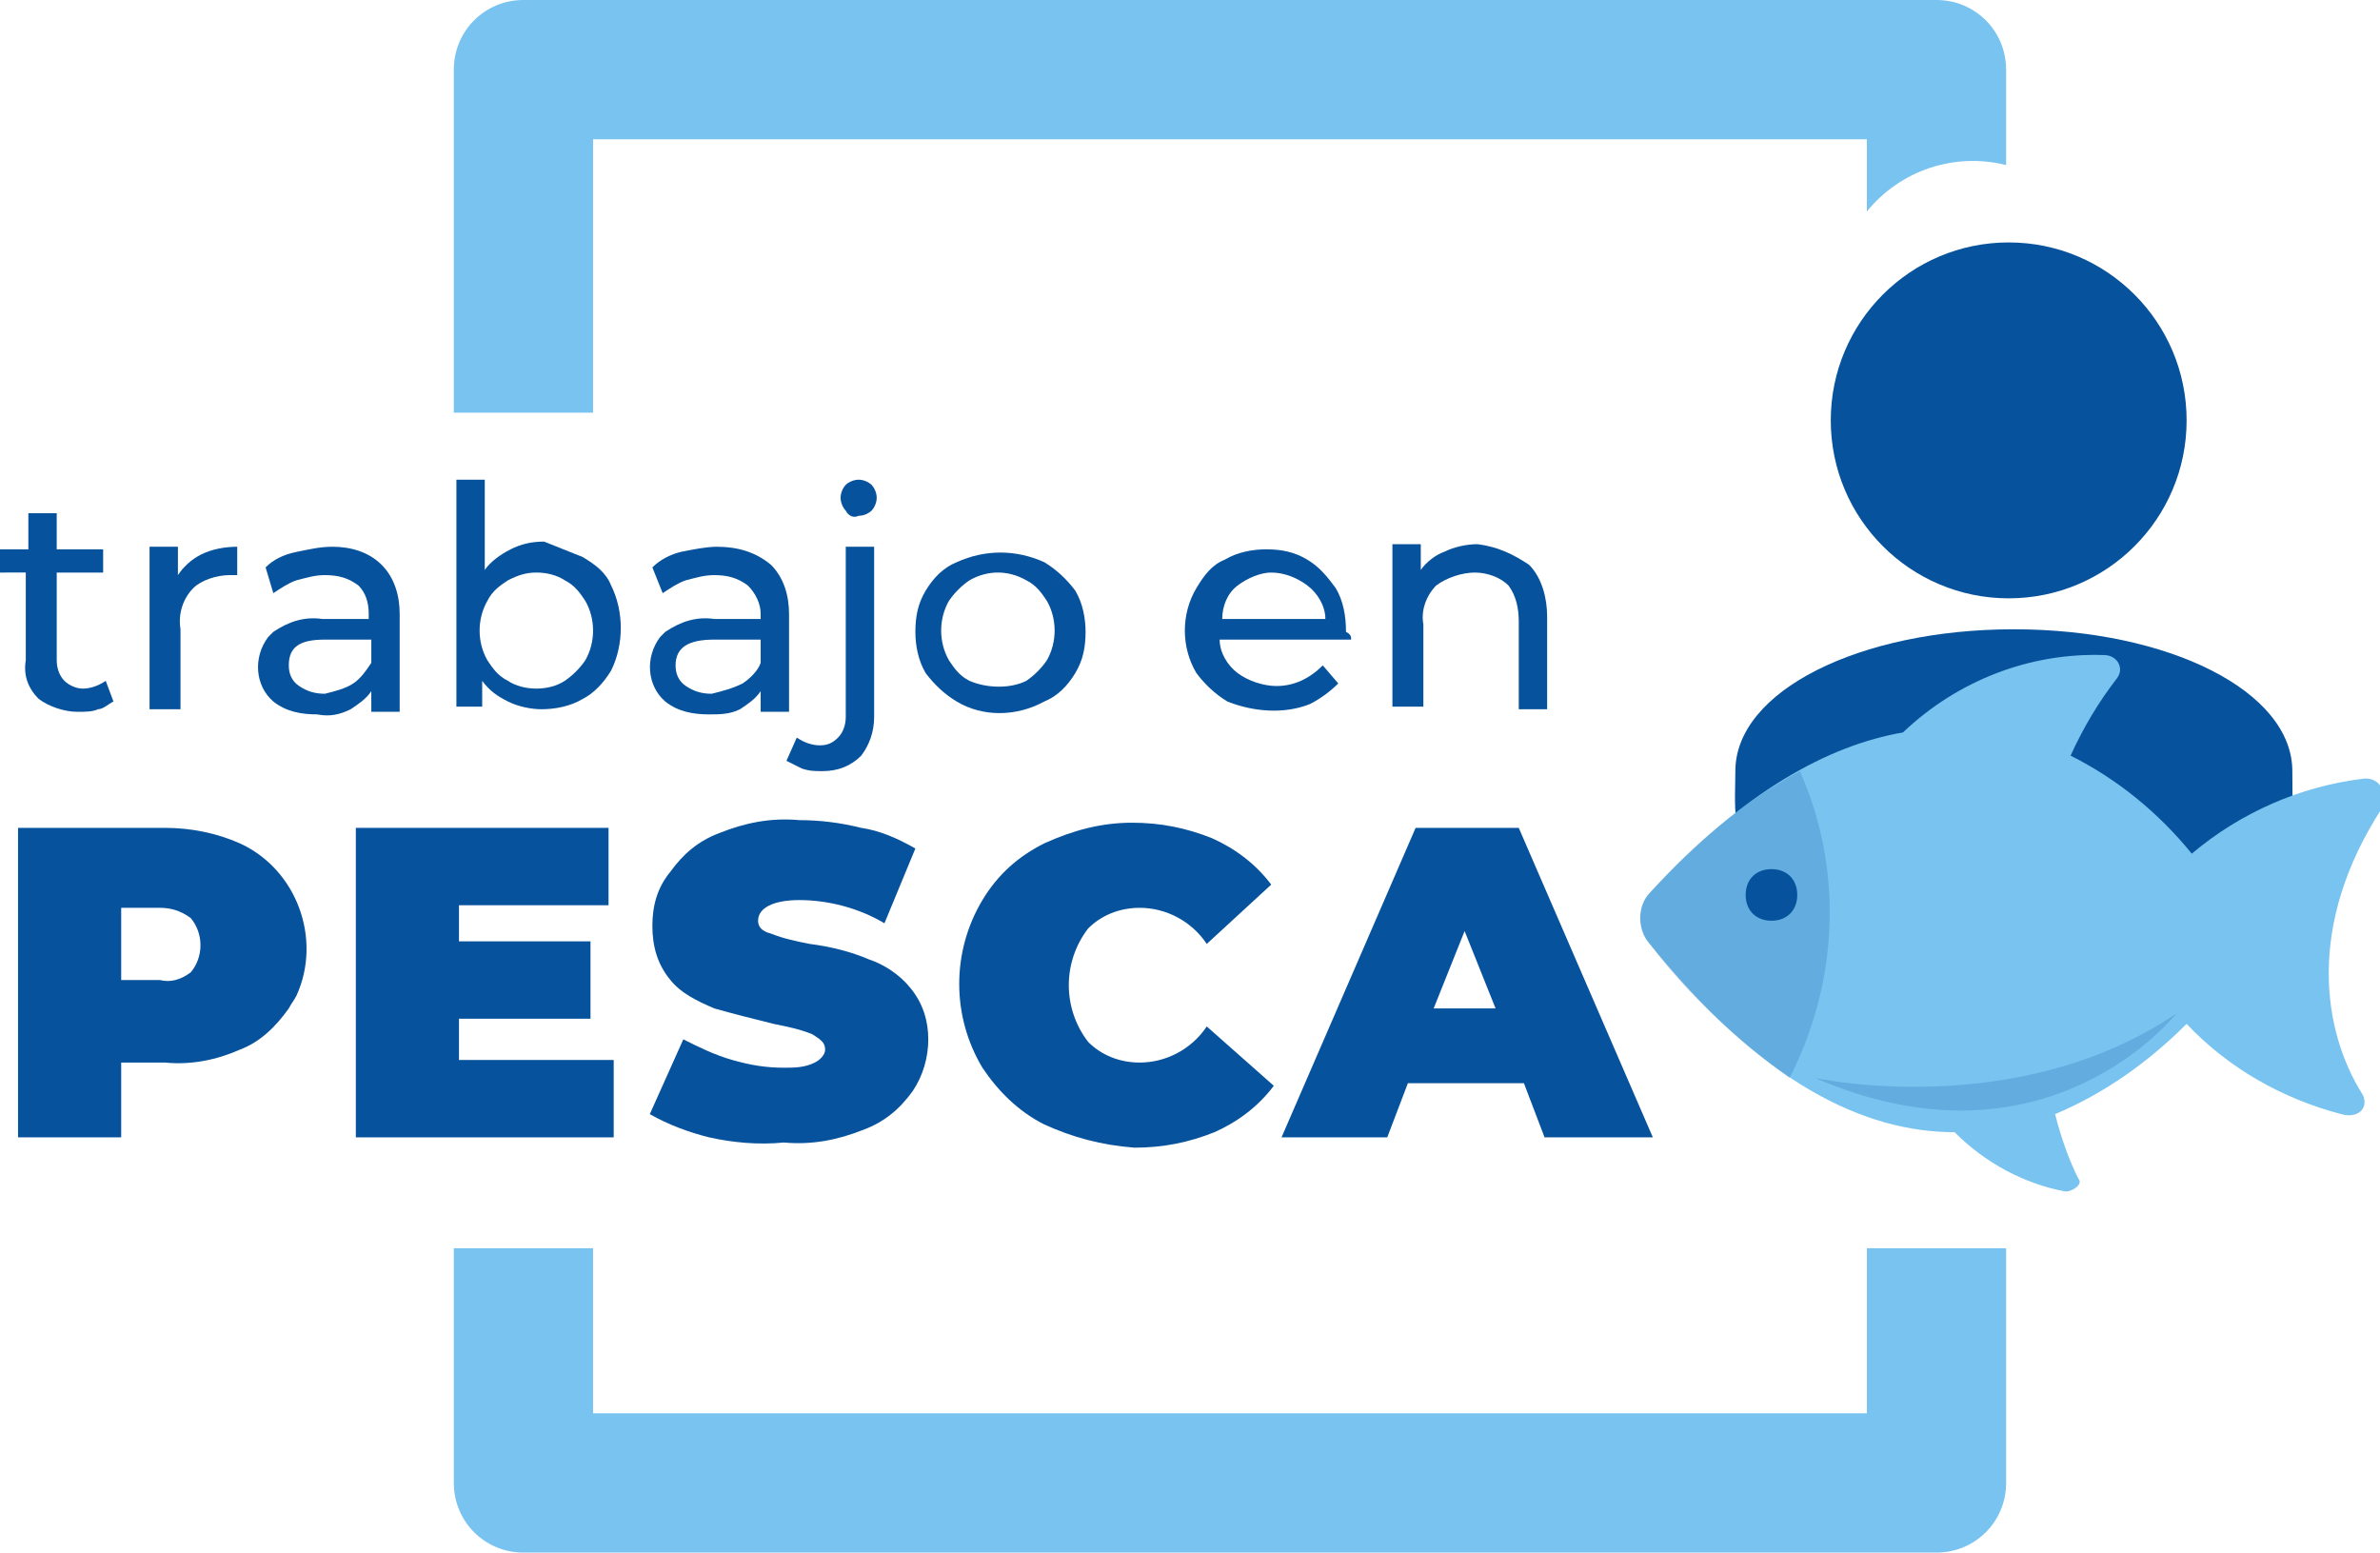 <?xml version="1.0" encoding="utf-8"?>
<!-- Generator: Adobe Illustrator 22.0.1, SVG Export Plug-In . SVG Version: 6.00 Build 0)  -->
<svg version="1.1" id="logo" xmlns="http://www.w3.org/2000/svg" xmlns:xlink="http://www.w3.org/1999/xlink" x="0px" y="0px"
	 viewBox="0 0 92.3 60.2" style="enable-background:new 0 0 92.3 60.2;" xml:space="preserve">
<style type="text/css">
	.st0{fill:#06529C;}
	.st1{fill:#79C3F0;}
	.st2{opacity:0.2;fill:#06529C;enable-background:new    ;}
</style>
<g id="texto">
	<path class="st0" d="M9.3,32.7c2.2,1,3.2,3.7,2.2,5.9c-0.1,0.2-0.2,0.3-0.3,0.5c-0.5,0.7-1.1,1.3-1.9,1.6c-0.9,0.4-1.9,0.6-2.9,0.5
		H4.7v2.9h-4v-12h5.7C7.4,32.1,8.4,32.3,9.3,32.7z M7.4,37.7c0.5-0.6,0.5-1.5,0-2.1c-0.4-0.3-0.8-0.4-1.2-0.4H4.7V38h1.5
		C6.6,38.1,7,38,7.4,37.7L7.4,37.7z"/>
	<path class="st0" d="M23.8,41.1v3h-10v-12h9.8v3h-5.8v1.4h5.1v3h-5.1v1.6H23.8z"/>
	<path class="st0" d="M27.5,44.1c-0.8-0.2-1.6-0.5-2.3-0.9l1.3-2.9c0.6,0.3,1.2,0.6,1.9,0.8c0.7,0.2,1.3,0.3,2,0.3
		c0.4,0,0.8,0,1.2-0.2c0.2-0.1,0.4-0.3,0.4-0.5c0-0.3-0.2-0.4-0.5-0.6c-0.5-0.2-1-0.3-1.5-0.4c-0.8-0.2-1.6-0.4-2.3-0.6
		C27,38.8,26.4,38.5,26,38c-0.5-0.6-0.7-1.3-0.7-2.1c0-0.8,0.2-1.5,0.7-2.1c0.5-0.7,1.1-1.2,1.9-1.5c1-0.4,2-0.6,3.1-0.5
		c0.8,0,1.6,0.1,2.4,0.3c0.7,0.1,1.4,0.4,2.1,0.8l-1.2,2.9c-1-0.6-2.2-0.9-3.3-0.9c-1,0-1.6,0.3-1.6,0.8c0,0.2,0.1,0.4,0.5,0.5
		c0.5,0.2,1,0.3,1.5,0.4c0.8,0.1,1.6,0.3,2.3,0.6c0.6,0.2,1.2,0.6,1.6,1.1c0.5,0.6,0.7,1.3,0.7,2c0,0.7-0.2,1.4-0.6,2
		c-0.5,0.7-1.1,1.2-1.9,1.5c-1,0.4-2,0.6-3.1,0.5C29.4,44.4,28.4,44.3,27.5,44.1z"/>
	<path class="st0" d="M40.5,43.6c-1-0.5-1.8-1.3-2.4-2.2c-1.2-2-1.2-4.5,0-6.5c0.6-1,1.4-1.7,2.4-2.2c1.1-0.5,2.2-0.8,3.4-0.8
		c1.1,0,2.1,0.2,3.1,0.6c0.9,0.4,1.7,1,2.3,1.8l-2.5,2.3c-0.6-0.9-1.6-1.4-2.6-1.4c-0.8,0-1.5,0.3-2,0.8c-1,1.3-1,3.1,0,4.4
		c0.5,0.5,1.2,0.8,2,0.8c1,0,2-0.5,2.6-1.4l2.6,2.3c-0.6,0.8-1.4,1.4-2.3,1.8c-1,0.4-2,0.6-3.1,0.6C42.7,44.4,41.6,44.1,40.5,43.6z"
		/>
	<path class="st0" d="M59.1,42h-4.5l-0.8,2.1h-4.1l5.2-12h4l5.2,12h-4.2L59.1,42z M58,39.1l-1.2-3l-1.2,3H58z"/>
	<circle class="st0" cx="77.9" cy="16.3" r="6.9"/>
	<path class="st0" d="M67.3,29.9c0,1.1-0.2,2.9,0.9,3.8c1.9,1.5,6.1,1.8,9.9,1.8c4,0,8.9,0.2,10.3-1.9c0.6-0.9,0.5-2.7,0.5-3.7
		c0-3.1-4.8-5.5-10.8-5.5S67.3,26.8,67.3,29.9z"/>
	<path class="st0" d="M4.4,27.2c-0.2,0.1-0.4,0.3-0.6,0.3c-0.2,0.1-0.5,0.1-0.8,0.1c-0.5,0-1.1-0.2-1.5-0.5
		c-0.4-0.4-0.6-0.9-0.5-1.5v-3.4H0v-0.9h1.1v-1.4h1.1v1.4H4v0.9H2.2v3.4c0,0.3,0.1,0.6,0.3,0.8c0.2,0.2,0.5,0.3,0.7,0.3
		c0.3,0,0.6-0.1,0.9-0.3L4.4,27.2z"/>
	<path class="st0" d="M7.8,21.5c0.4-0.2,0.9-0.3,1.4-0.3v1.1H8.9c-0.5,0-1.1,0.2-1.4,0.5c-0.4,0.4-0.6,1-0.5,1.6v3.1H5.8v-6.3h1.1
		v1.1C7.1,22,7.4,21.7,7.8,21.5z"/>
	<path class="st0" d="M14.8,21.9c0.5,0.5,0.7,1.2,0.7,1.9v3.8h-1.1v-0.8c-0.2,0.3-0.5,0.5-0.8,0.7c-0.4,0.2-0.8,0.3-1.3,0.2
		c-0.6,0-1.2-0.1-1.7-0.5c-0.7-0.6-0.8-1.7-0.2-2.5c0.1-0.1,0.1-0.1,0.2-0.2c0.6-0.4,1.2-0.6,1.9-0.5h1.8v-0.2
		c0-0.4-0.1-0.8-0.4-1.1c-0.4-0.3-0.8-0.4-1.3-0.4c-0.4,0-0.7,0.1-1.1,0.2c-0.3,0.1-0.6,0.3-0.9,0.5L10.3,22
		c0.3-0.3,0.7-0.5,1.2-0.6c0.5-0.1,0.9-0.2,1.4-0.2C13.6,21.2,14.3,21.4,14.8,21.9z M13.7,26.5c0.3-0.2,0.5-0.5,0.7-0.8v-0.9h-1.8
		c-1,0-1.4,0.3-1.4,1c0,0.3,0.1,0.6,0.4,0.8c0.3,0.2,0.6,0.3,1,0.3C13,26.8,13.4,26.7,13.7,26.5z"/>
	<path class="st0" d="M22.6,21.6c0.5,0.3,0.9,0.6,1.1,1.1c0.5,1,0.5,2.3,0,3.3c-0.3,0.5-0.7,0.9-1.1,1.1c-0.5,0.3-1.1,0.4-1.6,0.4
		c-0.4,0-0.9-0.1-1.3-0.3c-0.4-0.2-0.7-0.4-1-0.8v1h-1v-8.8h1.1v3.5c0.2-0.3,0.6-0.6,1-0.8c0.4-0.2,0.8-0.3,1.3-0.3
		C21.6,21.2,22.1,21.4,22.6,21.6z M21.9,26.4c0.3-0.2,0.6-0.5,0.8-0.8c0.4-0.7,0.4-1.6,0-2.3c-0.2-0.3-0.4-0.6-0.8-0.8
		c-0.3-0.2-0.7-0.3-1.1-0.3c-0.4,0-0.7,0.1-1.1,0.3c-0.3,0.2-0.6,0.4-0.8,0.8c-0.4,0.7-0.4,1.6,0,2.3c0.2,0.3,0.4,0.6,0.8,0.8
		c0.3,0.2,0.7,0.3,1.1,0.3C21.2,26.7,21.6,26.6,21.9,26.4z"/>
	<path class="st0" d="M29.9,21.9c0.5,0.5,0.7,1.2,0.7,1.9v3.8h-1.1v-0.8c-0.2,0.3-0.5,0.5-0.8,0.7c-0.4,0.2-0.8,0.2-1.2,0.2
		c-0.6,0-1.2-0.1-1.7-0.5c-0.7-0.6-0.8-1.7-0.2-2.5c0.1-0.1,0.1-0.1,0.2-0.2c0.6-0.4,1.2-0.6,1.9-0.5h1.8v-0.2
		c0-0.4-0.2-0.8-0.5-1.1c-0.4-0.3-0.8-0.4-1.3-0.4c-0.4,0-0.7,0.1-1.1,0.2c-0.3,0.1-0.6,0.3-0.9,0.5L25.3,22
		c0.3-0.3,0.7-0.5,1.1-0.6c0.5-0.1,1-0.2,1.4-0.2C28.6,21.2,29.3,21.4,29.9,21.9z M28.8,26.5c0.3-0.2,0.6-0.5,0.7-0.8v-0.9h-1.8
		c-1,0-1.5,0.3-1.5,1c0,0.3,0.1,0.6,0.4,0.8c0.3,0.2,0.6,0.3,1,0.3C28,26.8,28.4,26.7,28.8,26.5z"/>
	<path class="st0" d="M31.1,29.8c-0.2-0.1-0.4-0.2-0.6-0.3l0.4-0.9c0.3,0.2,0.6,0.3,0.9,0.3c0.3,0,0.5-0.1,0.7-0.3
		c0.2-0.2,0.3-0.5,0.3-0.8v-6.6h1.1v6.6c0,0.6-0.2,1.1-0.5,1.5c-0.4,0.4-0.9,0.6-1.5,0.6C31.6,29.9,31.4,29.9,31.1,29.8z M32.8,19.8
		c-0.1-0.1-0.2-0.3-0.2-0.5c0-0.2,0.1-0.4,0.2-0.5c0.1-0.1,0.3-0.2,0.5-0.2c0.2,0,0.4,0.1,0.5,0.2c0.1,0.1,0.2,0.3,0.2,0.5
		c0,0.2-0.1,0.4-0.2,0.5c-0.1,0.1-0.3,0.2-0.5,0.2C33.1,20.1,32.9,20,32.8,19.8L32.8,19.8z"/>
	<path class="st0" d="M37.1,27.2c-0.5-0.3-0.9-0.7-1.2-1.1c-0.3-0.5-0.4-1.1-0.4-1.6c0-0.6,0.1-1.1,0.4-1.6c0.3-0.5,0.7-0.9,1.2-1.1
		c1.1-0.5,2.3-0.5,3.4,0c0.5,0.3,0.9,0.7,1.2,1.1c0.3,0.5,0.4,1.1,0.4,1.6c0,0.6-0.1,1.1-0.4,1.6c-0.3,0.5-0.7,0.9-1.2,1.1
		C39.4,27.8,38.1,27.8,37.1,27.2z M39.8,26.4c0.3-0.2,0.6-0.5,0.8-0.8c0.4-0.7,0.4-1.6,0-2.3c-0.2-0.3-0.4-0.6-0.8-0.8
		c-0.7-0.4-1.5-0.4-2.2,0c-0.3,0.2-0.6,0.5-0.8,0.8c-0.4,0.7-0.4,1.6,0,2.3c0.2,0.3,0.4,0.6,0.8,0.8C38.3,26.7,39.2,26.7,39.8,26.4z
		"/>
	<path class="st0" d="M52.4,24.8h-5.1c0,0.5,0.3,1,0.7,1.3c0.4,0.3,1,0.5,1.5,0.5c0.7,0,1.3-0.3,1.8-0.8l0.6,0.7
		c-0.3,0.3-0.7,0.6-1.1,0.8c-1,0.4-2.2,0.3-3.2-0.1c-0.5-0.3-0.9-0.7-1.2-1.1c-0.6-1-0.6-2.3,0-3.3c0.3-0.5,0.6-0.9,1.1-1.1
		c0.5-0.3,1.1-0.4,1.6-0.4c0.6,0,1.1,0.1,1.6,0.4c0.5,0.3,0.8,0.7,1.1,1.1c0.3,0.5,0.4,1.1,0.4,1.7C52.4,24.6,52.4,24.7,52.4,24.8z
		 M48,22.7c-0.4,0.3-0.6,0.8-0.6,1.3h4c0-0.5-0.3-1-0.7-1.3c-0.4-0.3-0.9-0.5-1.4-0.5C48.9,22.2,48.4,22.4,48,22.7z"/>
	<path class="st0" d="M59.3,21.9c0.5,0.5,0.7,1.3,0.7,2v3.6h-1.1v-3.4c0-0.5-0.1-1-0.4-1.4c-0.3-0.3-0.8-0.5-1.3-0.5
		c-0.5,0-1.1,0.2-1.5,0.5c-0.4,0.4-0.6,1-0.5,1.5v3.2H54v-6.3h1.1v1c0.2-0.3,0.6-0.6,0.9-0.7c0.4-0.2,0.9-0.3,1.3-0.3
		C58.1,21.2,58.7,21.5,59.3,21.9z"/>
</g>
<g id="marco">
	<path class="st1" d="M72.4,48.4v6.4H23v-6.4h-5.4v9.1c0,1.5,1.2,2.7,2.7,2.7c0,0,0,0,0,0h54.8c1.5,0,2.7-1.2,2.7-2.7v-9.1H72.4z"/>
	<path class="st1" d="M72.4,8.2c1.3-1.6,3.4-2.3,5.4-1.8V2.7c0-1.5-1.2-2.7-2.7-2.7c0,0,0,0,0,0H20.3c-1.5,0-2.7,1.2-2.7,2.7
		c0,0,0,0,0,0V16H23V5.4h49.4V8.2z"/>
	<path class="st1" d="M91.6,30.2c-2.4,0.3-4.7,1.3-6.6,2.9c-1.3-1.6-2.9-2.9-4.7-3.8c0.5-1.1,1.1-2.1,1.8-3c0.3-0.4,0-0.9-0.5-0.9
		c-2.9-0.1-5.7,1-7.8,3c-2.9,0.5-6.2,2.3-9.8,6.2c-0.5,0.5-0.5,1.4-0.1,1.9c4.4,5.5,8.4,7.4,11.9,7.4c1.2,1.2,2.7,2,4.3,2.3
		c0.3,0,0.7-0.3,0.5-0.5c-0.4-0.8-0.7-1.7-0.9-2.5c1.9-0.8,3.6-2,5.1-3.5c1.6,1.7,3.7,2.9,6,3.5c0.7,0.2,1.1-0.3,0.8-0.8
		c-1.5-2.4-2.2-6.5,0.8-11.1C92.6,30.6,92.2,30.1,91.6,30.2z"/>
	<path class="st2" d="M84.4,39.3c0,0-5,6.4-14,2.5C70.4,41.8,78.2,43.5,84.4,39.3z"/>
	<path class="st2" d="M63.9,36.5c-0.4-0.6-0.4-1.4,0.1-1.9c1.7-1.9,3.6-3.5,5.8-4.7c1.7,3.8,1.5,8.2-0.4,11.9
		C67.2,40.2,65.4,38.5,63.9,36.5z"/>
	<path class="st0" d="M69.7,34.7c0-0.6-0.4-1-1-1s-1,0.4-1,1s0.4,1,1,1S69.7,35.3,69.7,34.7z"/>
</g>
</svg>
